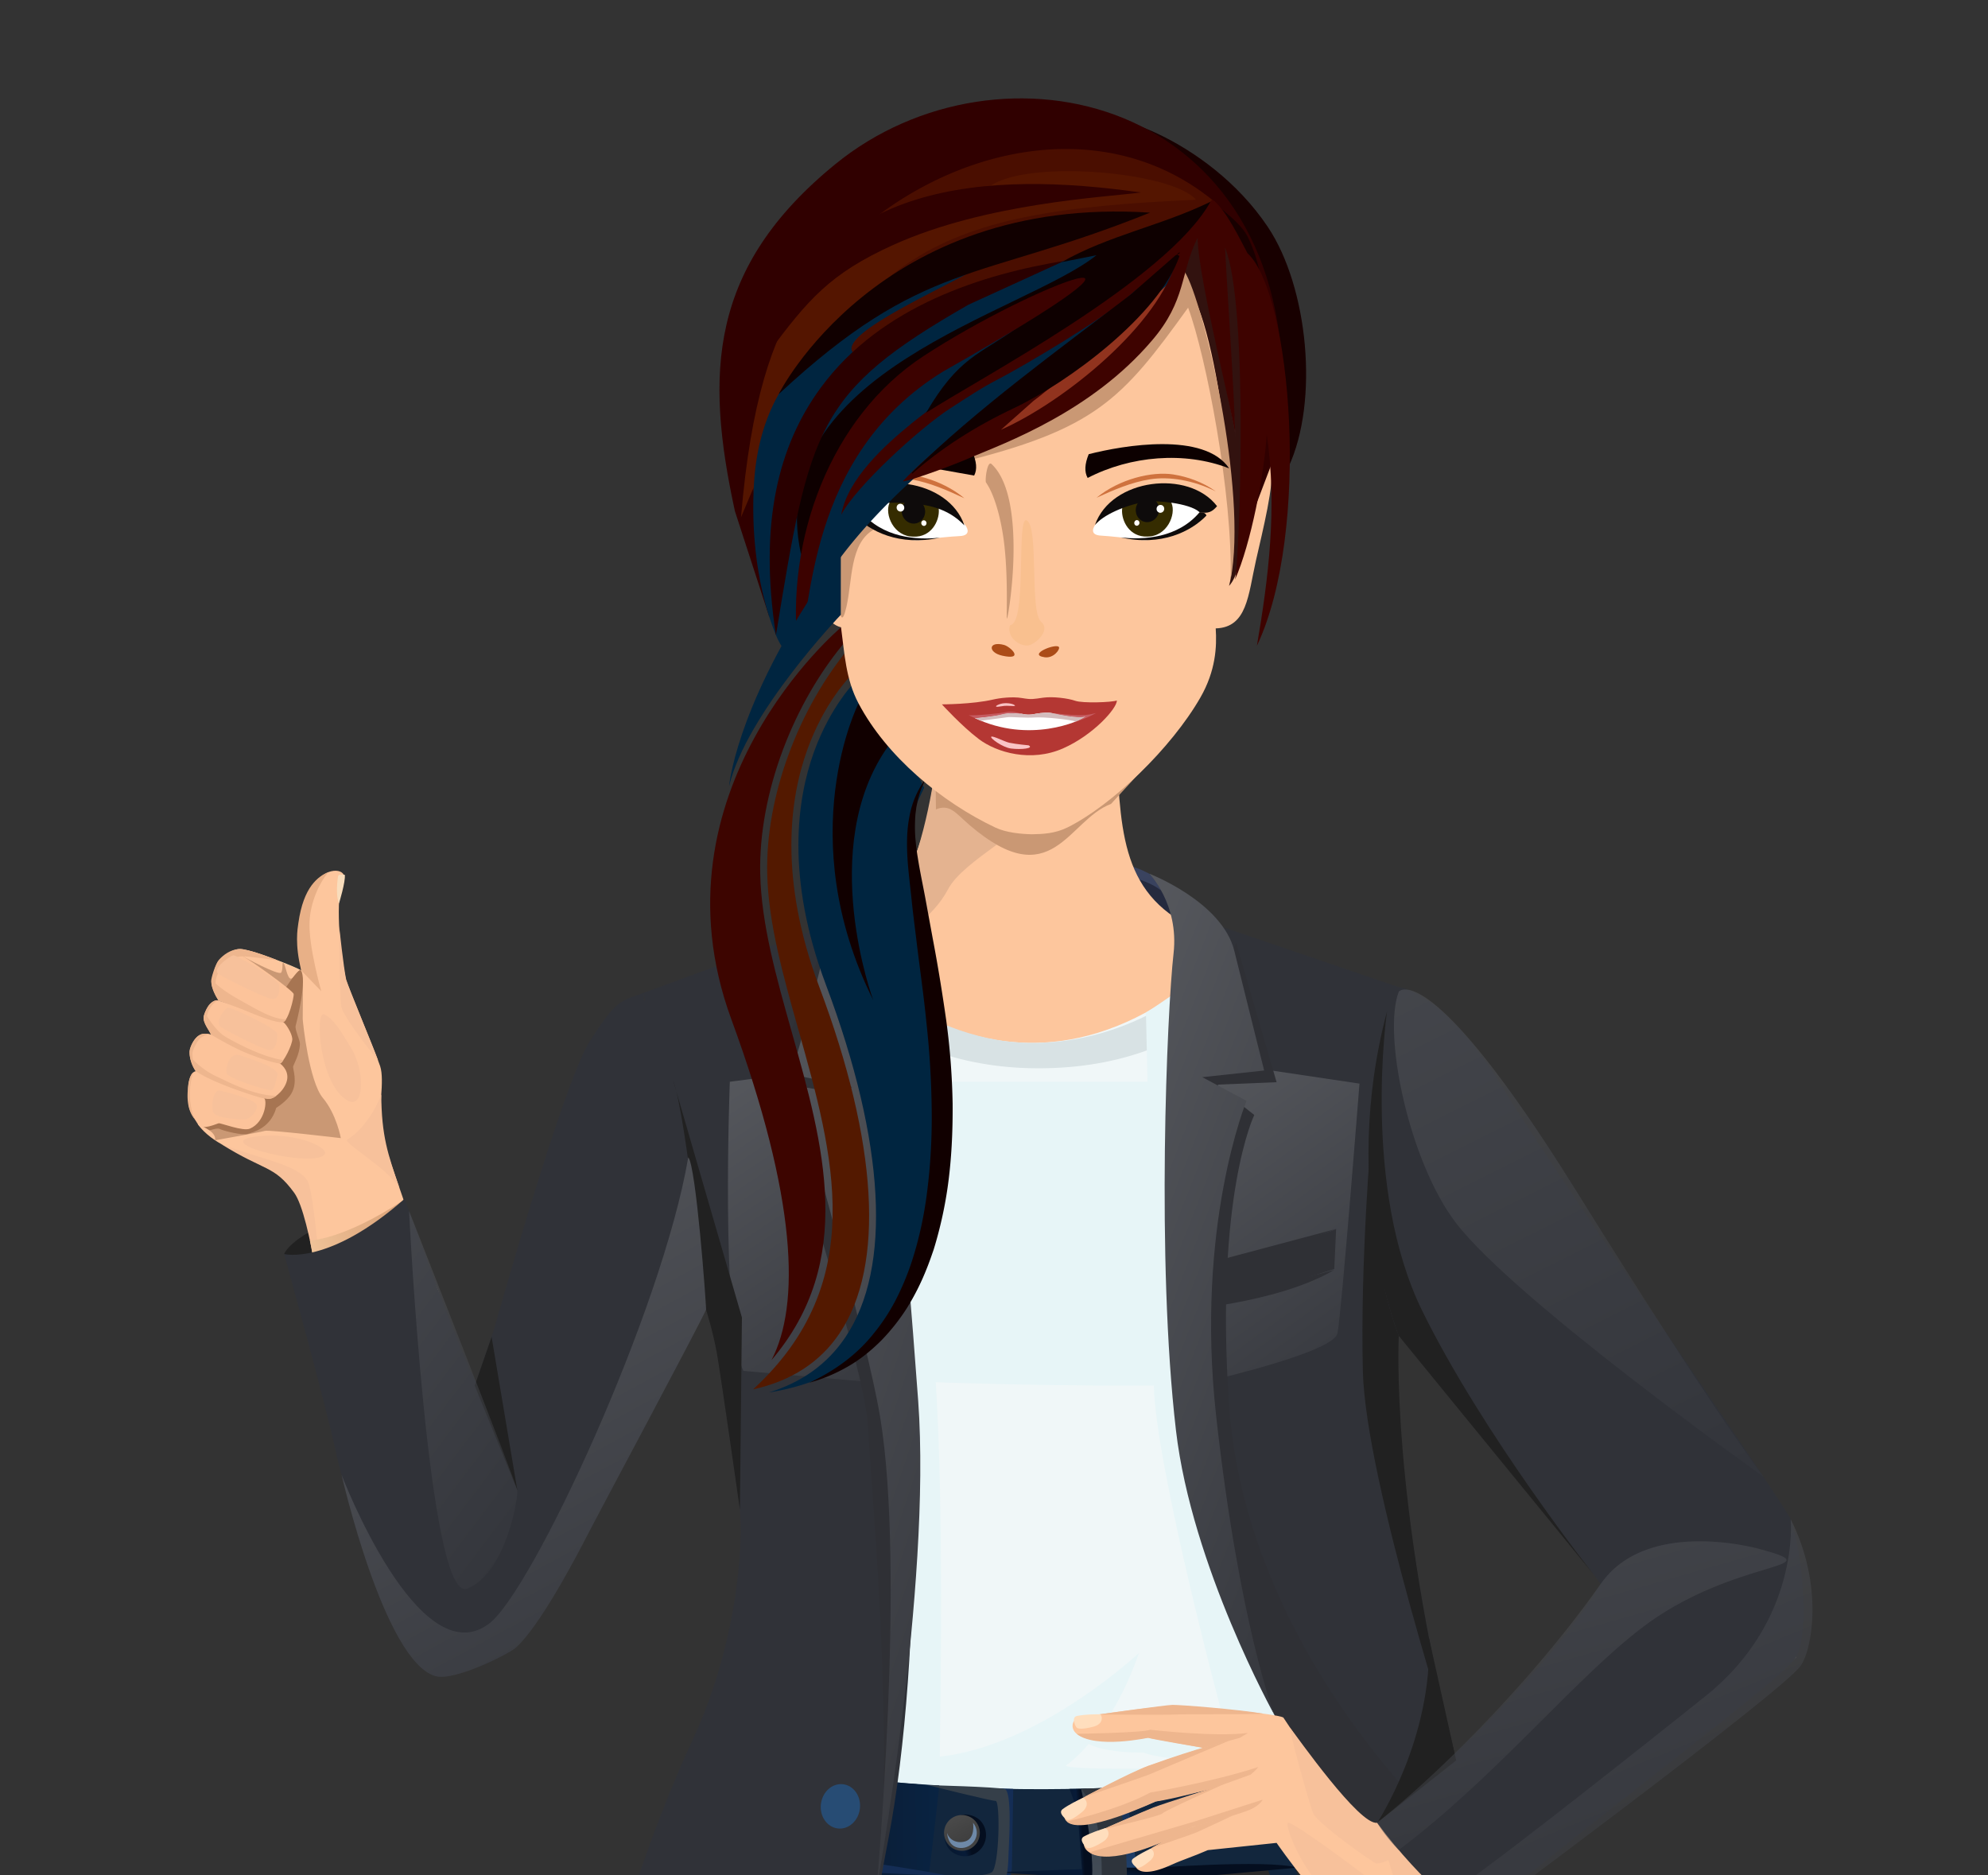 <svg xmlns="http://www.w3.org/2000/svg" width="106" height="100" fill="none"><rect width="100%" height="100%" fill="#333333" stroke="none"/><g clip-path="url(#a)"><path fill="#212121" d="M15.152 66.868s.467-1.56 6.424-2.948c0 0-2.973 2.97-4.525 3.353-.984.244-1.899-.405-1.899-.405Z"/><path fill="url(#b)" d="m25.452 74.604 1.086-3.11s.723 4.084 1.047 7.973l-2.133-4.863Z"/><path fill="#FDC69D" d="M16.38 63.68s1.575 12.504 1.794 13.828c.457 2.755 3.578 12.483 5.683 11.837 3.521-1.084 3.068-11.667 2.044-13.503-1.66-2.98-2.335-6.606-2.602-7.187-.986-2.148-2.915-8.01-2.915-8.01l-4.006 3.036h.003Z"/><path fill="#F7D4AB" d="M11.71 51.197s.601-.63 1.136-.594c.536.035 2.951.944 3.221 1.15l-.802 1.691-3.553-2.247h-.002Z"/><path fill="#FDC69D" d="M20.74 62.056s-.144-.583-.45-2.097c-.133-.65.232-2.347-.02-3.108-.253-.76-1.802-4.436-1.843-4.68-.033-.193-.413-2.04-.357-3.909.016-.487.23-.98.286-1.44.063-.52-.992-.648-1.697.405-.706 1.053-.693 2.126-.68 2.56.012.433.083 1.963.083 1.963s-2.79-1.22-2.999-1.06c-.209.16-2.507 9.264-2.507 9.264s.242.395.907.847c.665.451 3.346 1.704 3.692 2.022.347.317.9 1.017 1.366 2.75l4.22-3.516Z"/><path fill="#E8B087" d="m16.065 51.752 1.065 1.101s-.696-2.44-.624-3.729c.058-1.067.537-2.064.993-2.612-.52.215-1.317.75-1.59 2.709-.043.307-.199 1.126.156 2.534v-.003Z"/><path fill="#CA9874" d="M10.558 59.957s.958-.251 1.315-.218c.359.033 2.117-1.066 2.046-1.398-.072-.332.219-4.432.257-4.718.038-.287-1.233-2.63-1.233-2.63s1.942 1.06 2.054.864c.112-.195.018-.586.117-.51.102.076.204.87.405.837.201-.033.43-.618.548-.39.133.259.066 2.303.074 2.531.008.226.341 3.346 1.075 4.221.734.876.956 2.141.956 2.141s-3.83-.454-4.044-.388c-.212.066-2.668.505-2.668.505s.191-.436-.907-.847h.005Z"/><path fill="#F7C19B" d="M11.799 61.006c1.88.75 4.207 1.096 4.627 2.024.42.929.885 7.973.885 7.973s-.719-6.154-1.624-7.4c-1.088-1.494-1.574-1.139-3.888-2.597ZM18.085 49.41s.24 2.227.372 2.818c.19.602 1.433 3.56 1.703 4.318 0 0-1.87-2.278-1.965-2.895-.092-.616-.11-4.24-.11-4.24ZM18.562 58.697c.859.451.905-1.573.178-2.783-.601-1-.95-1.578-1.452-1.827-.502-.25-.275 3.795 1.274 4.612v-.002ZM17.319 61.537c.226-.363-1.672-1.24-3.784-.918-2.347.355 3.297 1.702 3.784.918Z"/><path fill="#F9DDBC" d="M18.078 48.164s.354-1.149.308-1.517c0 0-.331-.053-.357.059-.025.114-.152 1.037.049 1.456v.002Z"/><path fill="#A77552" d="M10.813 60.063s.319.175.352.2c.033.026.41-.147.56-.06.15.083 1.241.373 1.532.246.175-.076 1.154-.246 1.473-1.378 0 0 .575-.347.817-.781.34-.601.057-1.309.082-1.413.038-.157.341-.64.364-1.195.01-.236-.287-.766-.226-.997.081-.304.624-2.503.267-2.945-.306-.375-5.221 8.323-5.221 8.323Z"/><path fill="#FCC39A" d="M11.287 52.357c.03-.183.204-1.063.423-1.162.22-.1.89-.365 1.233-.206.347.16 2.684 1.83 2.714 2.012.03.183-.283 1.418-.558 1.494-.275.076-3.45-1.152-3.45-1.152s-.418-.649-.362-.989v.003Z"/><path fill="#FCC39A" d="M11.651 53.349s3.32 1.078 3.45 1.151c.13.071.461.579.484.886.023.307-.489 1.296-.66 1.324-.17.028-3.59-1.398-3.666-1.543-.248-.456-.441-.705-.398-.964.046-.256.364-.936.79-.857v.003Z"/><path fill="#FCC39A" d="M10.438 57.117s-.471-.71-.283-1.241c.245-.682.61-.85 1.104-.713.377.104 3.667 1.543 3.667 1.543s.448.299.392.806c-.056.508-.604 1.048-.953 1.076-.35.025-3.85-1.276-3.927-1.471Z"/><path fill="#FCC39A" d="M10.071 58.977c-.02-.182-.201-1.725.365-1.86.565-.134 3.44 1.373 3.633 1.431.194.061.09 1.276-.744 1.634-.364.157-1.546-.304-1.659-.287-.114.018-.881.401-1.108.059-.257-.39-.459-.736-.487-.98v.003Z"/><path fill="#EEB68E" d="M11.31 52.25s.326.426 1.396 1.027c1.07.602 1.88 1.089 2.553 1.07 0 0-.071.14-.158.153-.331.056-1.073-.223-2.043-.624-.464-.193-1.226-.449-1.407-.528-.232-.317-.339-.943-.341-1.098ZM15.11 56.527s-.105.19-.184.182c-.316-.027-1.08-.268-1.863-.593-.568-.236-1.379-.69-1.804-.946a1.88 1.88 0 0 1-.237-.533c-.038-.145-.018-.502-.018-.502s.505.842.996 1.134c.49.291 1.99 1.106 3.112 1.258h-.003ZM14.74 58.424s-.189.168-.4.173c-.268.007-.722-.142-1.387-.368-1.878-.64-2.42-1.063-2.517-1.109a3.7 3.7 0 0 1-.237-.718s.527.63 1.401 1.023c.372.167 1.973 1.027 3.137 1h.003Z"/><path fill="#EEB68E" d="M11.554 53.19s-.267-.42-.295-.85c-.013-.184.234-.958.418-1.164.242-.269.606-.532 1.042-.57.527-.044 2.107.61 2.107.61s-1.473-.227-1.947-.22c-.473.008-1.09.416-1.32 1.06-.16.455-.007 1.134-.007 1.134h.002Z"/><path fill="#F7C19B" d="M11.707 54.694c-.189-.302.296-.944.451-.969.155-.025 2.581 1.098 2.622 1.398.038.297-.058.954-.494.855-.438-.1-2.49-1.144-2.576-1.281l-.003-.003ZM11.587 51.873c-.188-.302.698-.905.854-.933.155-.026 2.403 1.283 2.441 1.583.038.296 0 .834-.436.735-.438-.099-2.772-1.245-2.859-1.382v-.003ZM12.803 56.275c.326.11 2.092.644 1.993 1.043-.1.398-.158.799-.334.819-.176.02-2.375-.627-2.395-.949-.023-.324.168-1.1.739-.91l-.003-.003ZM11.75 58.155c.258.068 1.828.446 1.93.756.102.31-.377.809-.663.786-.285-.023-1.524-.048-1.649-.403-.124-.355 0-1.243.383-1.14Z"/><path fill="#EEB68E" d="M11.651 53.348s-.198-.086-.471.2c-.156.163-.293.518-.321.685-.049.274.29.739.29.739s-.198-.43-.13-.741c.046-.206.095-.363.242-.57a.89.89 0 0 1 .39-.313ZM10.438 57.117s-.318-.375-.333-1.027c-.005-.218.242-.786.606-.936.178-.074.461-.008.461-.008s-.346.04-.563.284c-.071.082-.362.55-.349.792.026.484.178.895.178.895ZM10.306 57.184s-.252.154-.293.925c-.013.216-.094 1.018.37 1.57 0 0-.528-1.108-.077-2.495Z"/><path fill="#F7C19B" d="M20.33 58.36s-.576 1.64-1.82 2.412c-.236.147 2.205 1.565 2.786 2.57-.614-1.802-.953-2.755-.966-4.98v-.003Z"/><path fill="#252A3E" d="M47.82 46.584s6.05-1.95 13.45 0c0 0 1.37 1.012 1.816 3.815.446 2.803-8.355 4.465-8.355 4.465s-8.557-3.014-8.835-4.044c-.471-1.735 1.924-4.236 1.924-4.236Z"/><path fill="url(#c)" d="M47.18 47.665s1.463-1.514 7.429-1.476c5.962.04 7.03 1.123 7.3 1.288 0 0-.211-.456-.64-.895-.374-.145-1.146-.906-6.663-.868-4.762.033-6.077.563-6.788.868-.286.276-.64 1.083-.64 1.083h.003Z"/><path fill="#FDC69D" fill-rule="evenodd" d="M78.386 64.2c-.373-2.605-1.354-6.82-2.369-8.488-1.892-3.113-5.714-4.534-8.526-5.187-.044-.064-1.761-.237-2.986-.683-4.637-1.696-4.733-5.104-4.97-9.733-.312.134-.085-.363-.213-.283-.018-.297-.351.42-.366.095-1.097.505-.516-2.046-1.556-.873-.253.286-.43.484-.653.63l-6.67-.033c-.346.469-.01 4.568-2.483 8.369-1.006 1.263-2.105 1.666-3.596 1.792-11.795 3.124-12.631 7-14.875 15.337l49.263-.943Z" clip-rule="evenodd"/><path fill="#E4B390" fill-rule="evenodd" d="M49.934 40.243c-.015.786-.63 4.78-1.71 6.827-.454.858-.867 1.238-1.563 1.854l1.907.618c.128.04.221-.152.33-.235.648-.492 1.25-1.133 1.644-1.874.823-1.584 4.243-3.084 5.43-5.007-1.661.137-2.285.075-3.271-.644-1.48-1.081-1.628-1.94-2.77-1.539h.003Z" clip-rule="evenodd"/><path fill="url(#d)" d="M72.278 70.324s.7-4.188 1.676-3.082l-1.676-3.59v6.672Z"/><path fill="#F7D4AB" d="M69.324 51.209s6.172 1.9 6.488 2.11c1.781 1.2 3.28 3.684 18.673 27.876 1.812 2.846 1.272 7.184 1.272 7.184s-7.51 6.626-17.545 12.435c0 0-2.127-1.768-3.488-4.12 0 0 6.26-3.115 12.547-12.138-1.486-1.74-5.173-7.757-10.904-15.167 0 0-4.174-5.79-4.663-5.058-.316.475-4.34-9.647-2.38-13.122Z"/><path fill="url(#e)" d="M87.269 84.56 76.457 70.325c-2.19-2.882-4.332-5.155-5.81-6.672 0 0 2.117-5.547 2.47-3.203.837 5.593 7.888 13.218 9.43 14.963 1.593 1.807 5.11 6.652 10.287 7.382l-5.568 1.76.003.003Z"/><path fill="#F0F7F8" d="M68.13 94.721c1.108-.675.66-2.48.66-4.644 0-4.475 2.012-15.294 2.695-20.172-.459-5.847 3.096-17.031 3.096-17.031l-8.676-2.618c-11.735 11.973-21.617.117-21.617.117l-9.303 3.084c2.9 11.024 3.932 19.75 3.932 20.639 0 .887 2.392 2.392 1.676 10.123-.11 1.188-3.937 8.011-2.777 8.828 10.353 4.454 18.943 2.783 30.313 1.67v.004Z"/><path fill="#E7F5F7" d="M57.648 92.614s.161.834 3.356.842c0 0 .472.284 2.885.413l2.882-.996-4.775-.414-4.348.157v-.002ZM42.204 73.174c2.989.667 24.801 1.02 26.142.353 1.34-.667.193-15.85.193-15.85H38.914s1.49 15.094 3.287 15.495l.003.002Z"/><path fill="#E7F5F7" d="M37.816 93.052s6.643 2.374 15.281 2.463c7.212.073 15.315-.987 15.315-.987s1.638-.386-4.707-.256c-7.267.147-6.864-.132-6.864-.132s2.341-1.547 3.888-6c0 0-6.156 5.777-11.897 5.576-.212-.007-3.542-1.824-4.113-4.414 0 0-.51 2.395.13 3.526 0 0-8.073-.42-7.03.224h-.003Z"/><path fill="#E7F5F7" d="M50.073 95.39s.351-14.863-.224-22.275c-.36-4.642-1.547-19.528-1.547-19.528l-2.844-1.61 1.544 24.037-1.294 19.505s3.55 0 4.365-.127v-.003Z"/><path fill="#12263D" d="M73.904 117.606c-.686-7.011-2.48-11.28-4.717-18.02l-1.027-5.058S50.955 97.25 37.844 93.1c0 0-7.086 12.089-6.964 23.076.061 5.39 4.14 24.89 6.072 34.085 5.792.129 9.306.946 14.558 3.387-.015-9.092.976-29.715 1.134-33.132 1.626-6.032 3.624 16.793 5.367 25.834 6.174-1.799 9.16-4.729 15.559-5.647.005-3.485.52-21.174.334-23.097Z"/><path fill="url(#f)" d="M42.102 98.822s10.5 1.466 10.807 1.57c.306.104.32 2.398-.431 2.382-.836-.017-10.442-1.098-11.023-1.017 0 0 .856-1.456.647-2.932v-.003Z"/><path fill="url(#g)" d="M52.264 97.071a1.13 1.13 0 0 1-1.597 1.598 1.13 1.13 0 0 1 1.597-1.598Z"/><path fill="url(#h)" d="M52.244 97.735a.954.954 0 1 1-1.908 0 .954.954 0 0 1 1.908 0Z"/><path fill="#6E89A8" d="M50.501 97.734s.013.756.69.804c.68.046 1.193-.725.691-1.347 0 0 .14.835-.415.995-.487.14-.867-.107-.966-.452Z"/><path fill="url(#i)" d="M61.384 99.797s-.224 3.754 2.276 5.345c2.5 1.59 7.897 1.484 7.897 1.484l-2.368-7.042-7.805.213Z"/><path fill="url(#j)" d="M35.966 96.74c2.37 1.434 6.307 2.058 6.307 2.058s-.615 4.799-4.024 5.238c-3.41.439-5.173-.125-5.173-.125s1.498-4.477 2.89-7.168v-.003Z"/><path fill="url(#k)" d="M31.122 119.433s11.184 4.294 13.689 3.107c2.502-1.187 5.272-27.335 5.272-27.335s-4.747-.251-9.171-.984l-10.03 22.447.242 2.765h-.002Z"/><path fill="url(#l)" d="m53.322 99.83 8.062-.033s-.079 2.024.224 3.331l-8.526-.163.24-3.138v.003Z"/><path fill="url(#m)" d="M53.151 95.36s.329 2.62.286 2.901c-.044.284-.087 1.819-.431 1.875l-.344.053s-.3 3.546-.3 7.171c0 3.625.79 6.976.86 7.654.049-1.32-.127-7.225-.084-7.585.044-.36.087-6.73.474-6.989.388-.258.344-1.022.344-1.022l.07-4.028-.872-.03h-.003Z"/><path fill="#12263D" d="M57.57 97.101s.158.538 2.334.223c0 0-3.313 2.222.815 1.674l.89.746s1.33.495 3.14-.144l2.797-.069s.846 2.76 3.048 4.056l-2.054-6.392-2.34-3.59-8.628 3.498-.002-.002Z"/><path fill="url(#n)" d="M36.422 97.1s4.982 1.562 5.851 1.694c.869.132 4.45.475 8.422 1.243 0 0-7.556-.307-8.422-.454-.869-.147-5.85-2.483-5.85-2.483Z"/><path fill="url(#o)" d="M53.113 99.83s7.968-.301 8.108-.243c.14.056 6.18-.464 7.966 0 0 0-6.83.644-7.966.682-1.136.038-8.108-.436-8.108-.436v-.002Z"/><path fill="url(#p)" d="M42.199 99.004s-.334 2.184-1.407 3.498-4.36 1.727-7.716 1.408c0 0 3.968 1.867 6.947.203 2.861-1.601 2.176-5.11 2.176-5.11Z"/><path fill="url(#q)" d="M49.481 95.188s3.683.09 4.093.21c.407.117.221 2.927.204 3.376-.018.45.005 1.966-.66 1.86-.663-.107-2.421-.596-2.421-.596s1.766.066 2.179-.2c.412-.267.466-3.819.211-3.81-.255.004-3.606-.838-3.606-.838v-.002Z"/><path fill="url(#r)" d="M57.024 95.388s.46 1.144.46 1.5c0 .354.407 5.197.407 5.377 0 .18.255.7.255.7l.356-6.628-.563-.954-.915.007v-.002Z"/><path fill="url(#s)" d="M59.333 99.582h1.28l-.594-4.297-.46.023-.226 4.274Z"/><path fill="url(#t)" d="m43.328 94.428.392.066-.01 4.558-1.57-.256 1.188-4.368Z"/><path fill="url(#u)" d="m45.379 94.754.673.089-1.012 3.645-.01 2.151-.55 1.116-.778-.916 1.677-6.085Z"/><path fill="#2D5481" d="M45.47 94.766s-.606 1.303-.644 1.679c-.038.375-.688 2.701-.344 5.309l-1.799-.096s-.038-2.578.23-3.65c.267-1.071.8-3.514.8-3.514l1.76.272h-.002Z"/><path fill="url(#v)" d="M45.46 94.772s-1.026 3.383-1.008 4.023c.017.641.03 2.96.03 2.96l-1.799-.096 1.022-.817s.395-2.707.375-2.948c-.018-.24 1.38-3.123 1.38-3.123Z"/><path fill="#2E343C" d="m57.648 95.382 1.909-.072s.456 2.187.497 3.638c.048 1.707.158 3.737.158 4.016-.122-.059-2.067.005-2.067.005s.23-3.924.153-5.033c-.076-1.111-.65-2.55-.65-2.55v-.004Z"/><path fill="url(#w)" d="M57.648 95.38s.689 3.149.584 4.706c-.115 1.713-.087 2.88-.087 2.88l2.067-.006s-1.659-.055-1.608-.667c.051-.611.624-4.994-.958-6.912h.002Z"/><path fill="#D8E2E4" d="M44.288 50.377s4.539 5.129 10.565 5.233c5.417.09 9.678-3.265 11.051-5.35l1.84.451s-3.244 6.494-12.891 6.246c-8.282-.214-12.175-6.045-12.175-6.045l1.61-.535Z"/><path fill="#303238" d="M46.638 48.406s-.798 1.67.438 9.848c2.09 13.812 2.166 30.082.29 39.813-2.183 11.331-3.068 22.264-5.458 22.254-2.39-.01-12.468-2.189-12.371-3.057.1-.867 2.665-14.299 7.418-24.547 2.451-5.287 2.696-10.74 2.474-12.376l-1.154-8.493-3.965-18.901 12.325-4.54h.003Z"/><path fill="#E7F5F7" d="M61.102 53.988s.359 15.728.423 19.898c.063 4.17 3.712 18.076 4.436 20.336l5.081-.811-6.995-41.434s-2.296 1.63-2.943 2.011h-.002Z"/><path fill="#303238" d="M74.584 52.639s-3.545 7.234 0 18.596c0 0-1.17 13.105 8.172 39.509 0 0-3.952 4.601-9.123 4.601 0 0-2.262-11.151-4.857-16.58-.688-1.438.428-5.28-.586-7.252-4.834-9.4-5.968-29.565-5.975-30.836-.008-1.27 2.051-11.562 2.051-11.562l10.315 3.524h.003Z"/><path fill="url(#x)" d="m39.643 73.099 8.919.786-1.924-17.211-7.724 1.007s-.499 12.995.73 15.42V73.1Z"/><path fill="url(#y)" d="M71.312 71.092c-.204 1.104-7.935 2.793-7.935 2.793l1.684-17.211 7.426 1.106s-.94 12.062-1.172 13.312h-.003Z"/><path fill="#2F3035" d="m71.243 65.53-.1 2.136-3.773 1.195-4.763 1.045.097-2.103s7.75-1.834 8.542-2.276l-.003.003Z"/><path fill="#2F3035" d="M62.607 69.904s5.456-.368 8.537-2.19c0 0-7.158 1.916-8.537 2.19ZM62.704 67.805s4.628-.736 8.542-2.276l-8.542 2.276Z"/><path fill="#2F3035" d="m65.907 50.26 2.161 7.445-3.216.132 2.026 1.618s-2.094 4.27-1.35 15.408c.473 7.103 3.916 14.193 9.056 20.149 1.702 1.97-.125 3.173-1.28 2.679 0 0-3.462-2.093-5.356-6.253-1.044-2.296-2.36-5.406-3.208-8.95-2.275-9.497-1.735-25.666-1.192-26.247.542-.583 2.36-5.979 2.36-5.979v-.002Z"/><path fill="#272727" d="M67.948 96.698s2.81 7.297 3.479 9.672c.667 2.374 2.206 8.972 2.206 8.972s3.31.155 6.457-2.27l-11.3-20.943-.842 4.569Z"/><path fill="#212121" d="M74.584 71.232s-.482 8.607 3.063 22.637c0 0-4.834-14.847-4.98-20.752-.144-5.906.452-12.666.452-12.666s-.288 6.256 1.468 10.781h-.003Z"/><path fill="#FDC69D" d="M74.89 96.88s-1.242.555-1.67.444c-.428-.112-2.059-1.56-4.79-5.738 0 0-.14-.239-5.716-.624-.7-.049-4.885.555-5.247.624-.361.068-1.146 1.79 3.746 1.075l2.943.538s-2.487.804-2.943.964c-.313.11-4.452 2.078-4.454 2.344-.003.266-.627 1.864 4.857-.447l2.943-.664-3.037.997s-3.165 1.29-3.601 1.588c-.36.243-.3 1.95 4.12.213 0 0-.823.39-1.44.9-.216.178-.216 1.304 1.922.315.482-.223 1.116-.421 1.878-.756l3.667-.386s2.923 4.221 3.944 4.171c2.105-.107 6.203-1.619 6.203-1.619l-3.32-3.937-.006-.002Z"/><path fill="#F7C19B" d="M74.724 96.697s-.922.43-1.294.497c-.936.165-4.276-4.604-4.64-5.064-.14-.177.998 4.024 1.233 4.569.234.543 3.24 2.666 3.36 2.666.865 0 2.455-1.446 2.455-1.446l-1.114-1.22v-.002ZM72.922 100.124c-.242-.213-4.006-3.029-4.248-2.93-.242.101 1.152 3.703 3.14 4.399 1.753.613 2.008-.678 1.108-1.469Z"/><path fill="#EEB68E" d="M64.157 93.2s-2.773-.468-2.943-.537c0 0-2.793.609-3.802-.21 0 0 3.534-.056 3.921-.219 0 0 3.456.401 5.209.17-.252.153-.439.264-.439.264l-1.946.533ZM64.557 95.395s-2.23.584-2.943.665c0 0-3.932 1.86-4.73 1.068 0 0 2.745-.62 4.447-1.545 0 0 3.267-.548 5.764-1.362-.158.203-.413.406-.413.406l-2.125.768ZM62.039 98.195s-2.864 1.322-3.96.579l5.606-1.644 3.639-1.167s-.12.279-.642.52c-.523.24-2.9.908-2.997.893-.097-.013-1.646.817-1.646.817v.002ZM67.4 91.383c-1.44-.249-4.51-.482-4.887-.475-.38.008-3.962.515-3.962.515s3.779.026 4.087 0c.263-.023 4.424-.007 4.763-.04Z"/><path fill="#EEB68E" d="M65.525 92.822s-1.498.317-4.311 1.342c-.994.36-3.384 1.649-3.384 1.649s3.317-1.126 3.5-1.215c.184-.086 4.195-1.776 4.195-1.776ZM65.165 95.176s-3.096.984-3.659 1.2c-.56.215-2.678 1.159-2.678 1.159s3.022-.69 3.147-.837c.125-.15 3.19-1.522 3.19-1.522ZM65.724 96.814s-1.86.503-2.039.561c-.757.249-2.316 1.182-2.316 1.182s2.176-.743 2.423-.845c.173-.073 1.929-.898 1.929-.898h.002Z"/><path fill="#FFDEBD" d="M58.647 91.406c.097 0 .276.502-.349.665-.624.162-.808.104-.876.06-.067-.042-.334-.565.007-.633.408-.082.928-.09 1.216-.09l.002-.002ZM57.73 95.874c.087-.04.461.34-.036.748-.497.409-.69.434-.77.421-.078-.012-.542-.372-.262-.578.337-.246.803-.47 1.066-.59h.002ZM58.928 97.482c.092-.028.413.398-.135.738-.545.34-.742.337-.818.317-.077-.023-.49-.441-.184-.609.365-.198.86-.36 1.135-.446h.002ZM61.333 98.585c.074-.036.4.289-.023.644-.423.355-.591.378-.657.368-.07-.01-.472-.317-.23-.497.288-.213.688-.411.913-.518l-.003.003Z"/><path fill="#F7C19B" d="m73.43 97.191 1.411 4.698s3-.816 3.145-.933c-.362-.218-4.556-3.765-4.556-3.765Z"/><path fill="#303238" d="M74.584 52.637s2.41.155 5.672 5.576c2.202 3.658 14.973 22.094 15.223 22.8.614 1.737 1.042 6.08.278 7.369-.67 1.128-10.79 8.569-17.228 14.053 0 0-2.694-1.966-5.1-5.243 0 0 8.407-6.842 11.926-12.74 0 0-8.534-11.23-10.868-13.47-2.212-16.488.095-18.347.095-18.347l.002.002Z"/><path fill="#212121" d="m76.187 87.314 1.457 6.555-4.214 3.326s2.986-4.498 2.757-9.878v-.002ZM74.584 71.231s-3.175-7.742-.627-17.305c0 0-1.368 9.368 1.88 15.978 3.25 6.61 9.133 14.051 9.133 14.051L74.584 71.231Z"/><path fill="url(#z)" d="M61.27 46.583s3.893 1.491 4.543 4.117c1.032 4.167 1.593 6.382 1.593 6.382l-3.3.355 2.36 1.263s-2.748 6.662-1.619 16.821c1.228 11.042 3.099 15.913 3.099 15.913s-4.4-7.917-5.244-15.167c-1.055-9.061-.477-22.34-.128-25.425.3-2.649-1.304-4.262-1.304-4.262v.003Z"/><path fill="#E7F5F7" d="M47.726 62.238s3.797-2.024 2.334-7.742c0 0-1.835-.86-2.497-1.375l.16 9.117h.003Z"/><path fill="#2F3035" d="m44.074 49.897-2.925 7.785 3.598.608-2.839 1.586s4.207 13.071 4.368 16.14c.16 3.07 1.519 17.603.45 24.784 0 0 2.572-28.944-.45-42.583l-2.204-8.318.002-.002Z"/><path fill="url(#A)" d="M47.82 46.583s-3.063.969-4.108 5.134c-1.042 4.165-1.557 5.56-1.557 5.56l3.28.685-2.701 1.093s3.473 12.176 4.191 16.481c1.379 8.25-.198 25.26-.198 25.26s2.953-16.196 2.23-26.107c-.663-9.1-1.828-22.12-2.212-23.586-.62-2.364 1.07-4.523 1.07-4.523l.005.003Z"/><path fill="#274C74" d="M43.77 96.202c-.073.652.332 1.23.905 1.296.574.066 1.101-.41 1.175-1.063.074-.652-.331-1.23-.904-1.296-.574-.066-1.101.41-1.175 1.063Z"/><path fill="#274C74" d="M45.573 96.307c0 .522-.377.944-.841.944-.464 0-.84-.424-.84-.944s.376-.944.84-.944c.464 0 .84.424.84.944Z"/><path fill="url(#B)" d="M78.529 102.435s16.32-12.08 17.46-13.582c.627-.824 1.279-4.297-.51-7.843 0 0 .517 5.367-4.51 9.403-3.899 3.128-13.011 10.33-13.974 10.728 0 0 .652.576 1.536 1.288l-.002.006Z" opacity=".5"/><path fill="url(#C)" d="M74.584 52.873s1.623-1.96 9.408 10.543c7.785 12.503 10.05 15.337 10.05 15.337S80.84 69.372 77.647 65.23c-2.502-3.245-3.942-10.07-3.063-12.357Z" opacity=".5"/><path fill="url(#D)" d="M85.355 84.453c2.49-3.57 8.465-1.857 8.465-1.857 3.815 1.028-.67.533-5.31 3.523-3.782 2.438-8.31 8.3-13.931 12.53a8.575 8.575 0 0 1-1.155-1.457c3.756-2.973 8.753-8.19 11.926-12.74h.005Z" opacity=".5"/><path fill="#303238" d="M38.236 51.94c-1.136.26-3.858 1.088-4.665 2-1.348 1.523-4.18 7.56-5.23 10.954-.285.921-3.814 11.63-4.938 14.013.543 4.365.724 5.657.936 10.022 2.15-.576 6.036-6.778 7.547-8.916 1.66-2.347 5.44-10.91 5.44-10.91 2.401-4.749.908-17.163.908-17.163h.002Z"/><path fill="url(#E)" d="M16.526 66.145s1.763-.02 5.002-2.159l.428 1.162-5.216 2.141-.214-1.147v.003Z"/><path fill="#212121" d="M37.648 69.834S36.59 59.464 35.89 57.6l3.669 12.648-.107 10.253s-1.024-7.21-1.23-8.356c-.207-1.147-.574-2.311-.574-2.311Z"/><path fill="#303238" d="M15.152 66.868s2.385.621 6.424-2.948c0 0 3.224 8.998 3.805 9.771l-.467 14.495s-2.933 1.45-4.26-2.293c-1.404-3.96-2.36-6.662-2.744-8.468-.533-2.511-2.758-10.557-2.758-10.557Z"/><path fill="url(#F)" d="M26.082 86.573c-3.751 2.841-7.867-7.925-7.867-7.925s2.268 9.952 5.005 10.728c1.012.287 3.922-1.19 4.294-1.525 1.269-1.144 3.187-4.774 3.957-6.285.326-.642 5.805-10.88 6.177-11.733 0-.42-.538-7.686-.95-8.122-1.395 8.196-8.326 23.127-10.616 24.862Z"/><path fill="#212121" d="m25.312 73.885.9-2.598 1.373 8.178-2.273-5.58Z"/><path fill="url(#G)" d="M21.811 64.572s5.716 14.5 5.772 14.896c.058.395-.617 4.439-2.678 5.245-2.062.807-3.094-20.14-3.094-20.14Z" opacity=".5"/><path fill="#303238" d="M26.309 71.003s3.677-13.173 5.127-15.458c1.45-2.286 1.638-2.141 2.876-2.598 0 0 1.257 10.393-8.003 18.056Z"/></g><path fill="#CA9874" fill-rule="evenodd" d="M49.855 43.179c.79-.353 1.086.171 1.862.834 4.386 3.747 5.218-.289 7.523-1.146l1.918-2.093c-.39-1.914-1.774 3.01-1.575.869-.667.59-.962 1.163-1.67 1.318-.718 1.124-1.176 1.348-3.069 1.334-1.699-.014-2.007-.613-2.834-1.326-1.174-.6-1.174-1.318-2.131-2.017l.025 2.206-.05.02Z" clip-rule="evenodd"/><path fill="#531900" fill-rule="evenodd" d="M44.767 71.09c2.423-3.607 2.04-10.165-1.082-18.463-2.196-5.843-1.56-10.107-.638-12.657.9-2.496 2.207-3.85 2.509-4.137V35.4h.3l-.495-.957c-2.767 3.275-4.546 8.008-4.454 12.134.06 2.634.842 5.418 1.674 8.366 1.862 6.615 3.781 13.435-2.425 19.14 2.03-.448 3.576-1.448 4.61-2.989l.001-.003Z" clip-rule="evenodd"/><path fill="#002540" fill-rule="evenodd" d="M50.223 59.771c-1.285-14.925-2.868-13.83-.946-17.768l-3.15-6.08v.164h-.29c-.22.21-1.555 1.557-2.446 4.036-.893 2.488-1.507 6.654.644 12.377 3.164 8.415 3.535 15.093 1.041 18.804-.956 1.424-2.321 2.405-4.074 2.943 3.172-.483 10.219-2.86 9.219-14.478l.002.002Z" clip-rule="evenodd"/><path fill="#3D0500" fill-rule="evenodd" d="M41.137 72.523c4.51-5.296 2.775-11.47 1.084-17.475-.837-2.97-1.627-5.777-1.686-8.458-.096-4.26 1.761-9.153 4.64-12.5l-.33-.639s-10.339 8.676-5.848 20.906c3.516 9.575 3.668 15.227 2.14 18.166Z" clip-rule="evenodd"/><path fill="#100" fill-rule="evenodd" d="M45.776 37.508s-3.577 7.043.785 15.823c0 0-3.03-8.151.792-13.535l-1.577-2.288Z" clip-rule="evenodd"/><path fill="#100" d="M43.152 73.729c1.334-.622 2.53-1.487 3.42-2.608.453-.55.846-1.148 1.176-1.779.326-.633.605-1.29.833-1.966.451-1.353.74-2.765.897-4.193.166-1.429.226-2.874.196-4.32a47.473 47.473 0 0 0-.277-4.337c-.142-1.45-.357-2.898-.53-4.357-.088-.73-.185-1.458-.26-2.192-.073-.724-.172-1.456-.22-2.203-.042-.745-.042-1.505.106-2.247a4.865 4.865 0 0 1 .887-2.037c-.159.334-.314.663-.398 1.017-.057.172-.08.352-.12.526-.02.18-.055.356-.06.535a7.93 7.93 0 0 0 .002 1.075c.03.358.07.715.13 1.073.11.715.265 1.428.401 2.156l.397 2.165c.276 1.443.511 2.898.72 4.364.201 1.47.316 2.957.342 4.448.01 1.49-.056 2.986-.268 4.472a21.869 21.869 0 0 1-.74 3.299c-.123.358-.245.713-.389 1.063a13.161 13.161 0 0 1-1.016 2.028 10.865 10.865 0 0 1-1.404 1.78c-.536.532-1.126 1.013-1.779 1.382a8.763 8.763 0 0 1-2.05.858l.004-.002Z"/><path fill="#180000" fill-rule="evenodd" d="M58.423 6.674c.116.882 7.792 6.386 8.413 9.009.944 3.987 1.62 3.343 1.558 5.421-.032 1.075.266 2.309.01 3.441-.087.384.067.528-.023.91l.322-.554c1.636-3.512 1.048-9.582-1.1-12.796-3.22-4.817-9.336-6.61-9.18-5.43v-.001Z" clip-rule="evenodd"/><path fill="#300000" fill-rule="evenodd" d="M41.023 32.923c.382-5.087-1.4-5.266-.155-12.465-.002-1.964 2.703-4.783 3.849-6.848 3.085-3.05 7.8-5.549 12.042-5.633 3.025.297 5.17 1.192 7.473 2.364.103.283 1.788 1.313 2.27 2.237 1.111 2.142 1.254 6 1.08 8.427-.064.891-.053 3.808-.92 7.427.826-1.942 1.54-5.355 1.723-6.888C68.91 5.122 53.284 1.617 44.537 8.756c-6.755 5.511-6.942 11.182-5.352 18.498l1.763 5.427.077.24-.002.002Z" clip-rule="evenodd"/><path fill="#FDC69D" fill-rule="evenodd" d="M44.844 33.449c.19 1.411.25 2.767.932 4.057 1.498 2.838 4.435 5.266 7.294 6.62.579.273 1.35.344 1.934.359.592-.008 1.256-.037 1.915-.365 2.363-1.174 5.529-4.216 7.085-6.925.82-1.427.883-2.711.818-3.688 1.68-.049 1.73-1.777 2.145-3.617.378-1.676.966-3.975.844-5.18l-1.37 3.607-2.505-14.838-.794.812c-.135.18-.256.416-.412.653-4.246 6.527-10.294 7.122-13.938 7.989-3.283.782-2.31-.59-4.21 3.516-.927 2.003-.94 4.463-1.245 4.978.4.854.715 1.82 1.507 2.022Z" clip-rule="evenodd"/><path fill="#4A0E00" fill-rule="evenodd" d="M44.348 13.708c1.885-.39 8.069-3.804 10.096-3.759 1.23-.728 5.845-.258 7.188.142l.722.311c.05-.07.165.08.238.135-4.768.208-9.411.816-13.444 2.563-3.849.504-9.795 7.167-8.956 13.202.664-2.149 1.608-5.788 3.48-7.675a8.256 8.256 0 0 0 1.04-1.245c1.317-1.315 3.511-2.807 5.333-3.681 2.372-1.136 6.747-2.264 9.739-2.069-1.185.375-14.672 4.168-14.865 7.964 1.105-.825 4.518-3.042 6.028-3.326.459-.577 5.44-2.335 6.472-2.547 2.889-.623 6.081-2.686 7.358-2.952-6.238-5.173-15.215-2.681-20.427 2.937h-.002Z" clip-rule="evenodd"/><path fill="#32120F" fill-rule="evenodd" d="M63.075 15.102c1.795 1.07 3.182 13.598 2.458 16.14.481-.532.558-1.423.636-2.228.76-3.02.424-13.227-.874-16.27-.3.512.092 3.457.092 3.459-.036 1.486.427 5.122.477 7.052.103-.245-1.979-8.74-1.977-10.85-.75.965-.863 1.746-.812 2.697Z" clip-rule="evenodd"/><path fill="#541500" fill-rule="evenodd" d="M39.512 27.58c5.845-14.107 9.677-16.296 24.261-16.928-1.325-1.543-9.437-2.204-11.143-.594l4.327.067c-2.464 1.135-3.01-.447-9.376 2.429-3.35 1.2-7.045 2.735-8.069 15.025Z" clip-rule="evenodd"/><path fill="#300000" fill-rule="evenodd" d="M40.967 18.818c2.1-2.817 3.265-4.223 6.666-5.76 4.99-2.254 11.346-2.54 13.195-2.795-8.069-1.146-17.238-.699-19.861 8.555Z" clip-rule="evenodd"/><path fill="#CA9874" fill-rule="evenodd" d="M51.043 24.7c7.39-1.81 8.773-3.386 12.307-8.294.946 2.521 2.395 10.004 2.264 14.524.928-4.78-1.455-14.869-2.443-16.436-.401.601-.444 1.438-.837 2.189-.266.507-.592 1.1-.92 1.486-4.086 4.799-9.388 4.872-10.373 6.53h.002Z" clip-rule="evenodd"/><path fill="#AB4C18" fill-rule="evenodd" d="M53.428 34.96c1.222.272.455-.48.103-.572-.837-.219-.867.4-.103.571ZM56.463 34.505c-.131-.23-1.723.402-.764.541.48.07.833-.421.764-.541Z" clip-rule="evenodd"/><path fill="#CA9874" fill-rule="evenodd" d="M52.87 24.745c1.941 1.807.908 8.137.824 8.236-.055.062.075-1.883-.133-3.832-.126-1.185-.42-2.374-.802-3.112a2.968 2.968 0 0 0-.185-.31c-.064-.092.062-1.2.296-.982Z" clip-rule="evenodd"/><path fill="#F9C08F" fill-rule="evenodd" d="M54.78 34.422c-.579 0-1.107-.561-.925-1.086.941-.097.31-5.938.898-5.584.652.393.131 4.87.764 5.408.554.472-.391 1.264-.736 1.262h-.001Z" clip-rule="evenodd"/><path fill="#CA9874" fill-rule="evenodd" d="M46.561 28.254c-1.256.743-1.108 2.695-1.428 4.096-.457 2.005-.459-1.814-.6-2.63-.02-.117.822-1.144 1.294-1.7.13-.152.257-.251.298-.315.189.225.436.549.436.549Z" clip-rule="evenodd"/><path fill="#0C0000" fill-rule="evenodd" d="M58.05 24.218c-.211.514-.241.943-.056 1.267 2.282-1.181 5.165-1.432 7.545-.511-1.326-1.964-5.635-1.23-7.489-.756Z" clip-rule="evenodd"/><path fill="#fff" fill-rule="evenodd" d="M64.09 27.087c-1.065-1.76-4.445-.807-5.3.45-.045.065-.124.146-.195.24-.032.038-.093.125-.139.14-.12.123-.44.617.268.645.463.028 1.32.113 1.942.223 2.035.202 3.454-1.537 3.424-1.698Z" clip-rule="evenodd"/><path fill="#352C00" fill-rule="evenodd" d="M61.343 26.421c.459-.107.957.02 1.122.406.256.601-.236 1.79-1.294 1.784-.944.034-1.382-.833-1.342-1.443.035-.893.893-.603 1.514-.747Z" clip-rule="evenodd"/><path fill="#0E0B0B" fill-rule="evenodd" d="M63.951 27.303c-.534-.487-2.376-.642-2.887-.549-1.121.2-2.248.716-2.68 1.238.864-2.488 4.998-2.98 6.51-1.002-.247.285-.456.422-.943.315v-.002Z" clip-rule="evenodd"/><path fill="#0E0B0B" fill-rule="evenodd" d="M61.246 26.53c.343.027.594.344.558.705-.035.361-.343.633-.685.605-.345-.028-.594-.343-.558-.706.036-.361.343-.633.685-.605Z" clip-rule="evenodd"/><path fill="#fff" fill-rule="evenodd" d="M60.632 27.735c.077.005.13.078.123.159-.007.082-.076.144-.151.138-.077-.005-.131-.078-.124-.16.008-.083.077-.145.152-.14v.003ZM61.894 26.924c.112.01.193.111.181.225a.21.21 0 0 1-.222.193.202.202 0 0 1-.182-.225.21.21 0 0 1 .223-.193Z" clip-rule="evenodd"/><path fill="#CF723E" fill-rule="evenodd" d="M62.577 25.303c.734.116 1.552.397 2.25.9-1.203-.604-2.493-.805-3.499-.647-1.007.157-1.95.57-2.86.984 1.207-.992 2.943-1.422 4.11-1.239v.002Z" clip-rule="evenodd"/><path fill="#0E0B0B" fill-rule="evenodd" d="M63.964 27.313c-1.155 1.368-2.965 1.49-4.21 1.342 2.164.492 3.763-.32 4.574-1.165-.04-.095-.103-.18-.364-.177Z" clip-rule="evenodd"/><path fill="#0C0000" fill-rule="evenodd" d="M51.842 24.092c.229.507.274.936.1 1.266-2.421-.41-5.212-1.114-7.558-.257 1.258-2.009 5.59-1.42 7.458-1.009Z" clip-rule="evenodd"/><path fill="#fff" fill-rule="evenodd" d="M45.795 27.067c1.08-1.752 4.452-.77 5.297.493.043.065.121.148.193.24.031.039.091.125.136.142.12.125.434.621-.271.644-.463.024-1.322.1-1.944.206-2.037.185-3.44-1.564-3.41-1.725Z" clip-rule="evenodd"/><path fill="#352C00" fill-rule="evenodd" d="M48.549 26.427c-.457-.109-.957.013-1.125.398-.262.6.219 1.79 1.278 1.79.944.041 1.39-.822 1.356-1.432-.028-.891-.888-.607-1.507-.756h-.002Z" clip-rule="evenodd"/><path fill="#0E0B0B" fill-rule="evenodd" d="M45.86 27.286c.216-.493 1.652-.532 2.682-.446.844.071 1.965.215 2.88 1.178-.843-2.496-4.973-3.02-6.501-1.054.245.286.453.425.94.322Z" clip-rule="evenodd"/><path fill="#0E0B0B" fill-rule="evenodd" d="M48.644 26.609c-.344.026-.595.339-.563.7.032.361.337.633.681.609.345-.027.597-.34.564-.7-.032-.362-.337-.633-.682-.61Z" clip-rule="evenodd"/><path fill="#fff" fill-rule="evenodd" d="M49.247 27.744c-.077.006-.13.077-.123.16.007.082.075.144.151.138.077-.006.131-.077.126-.159-.008-.082-.075-.144-.152-.139h-.002ZM47.993 26.862a.2.2 0 0 0-.183.223.21.21 0 0 0 .22.192.2.2 0 0 0 .184-.222.21.21 0 0 0-.22-.193Z" clip-rule="evenodd"/><path fill="#CF723E" fill-rule="evenodd" d="M47.32 25.297c-.733.11-1.555.383-2.257.883 1.207-.595 2.501-.784 3.505-.62 1.007.167 1.945.587 2.853 1.008-1.198-1.002-2.932-1.445-4.1-1.271Z" clip-rule="evenodd"/><path fill="#0E0B0B" fill-rule="evenodd" d="M45.919 27.293c1.144 1.378 2.954 1.515 4.199 1.376-2.168.476-3.76-.35-4.564-1.2.039-.095.105-.18.363-.176h.002Z" clip-rule="evenodd"/><path fill="#91331E" fill-rule="evenodd" stroke="#91331E" stroke-miterlimit="22.93" stroke-width=".047" d="M62.714 13.887c-2.159 3.265-6.974 7.031-10.288 9.42 4.07-1.099 9.563-5.341 10.612-10.237-.032.034-.255.768-.324.817Z" clip-rule="evenodd"/><path fill="#002540" d="m63.173 13.25-10.537 4.284c.537.24 1.723-.413-2.35 2.234-5.04 3.276-4.436 4.195-7.364 8.619-.04.045-.118.112-.178.165.24-1.625 1.056-3.125 1.728-4.491-.264.01-.356.054-.384.084-.028.028.004.04 0 0-.004-.03-.024-.092-.105-.199 2.823-4.469 7.642-6.82 12.742-9.102 2.129-.798 2.275-1.31 2.666-2.028l-1.97.905c-1.031.211-6.013 1.97-6.472 2.546l.51-.157c-3.333 1.623-5.521 2.856-6.969 4.245a16.318 16.318 0 0 0-2.096 3.365c-.594 1.863-.738 4.257-.818 7.717-.805-2.427-.343-5.207.818-7.717a7.693 7.693 0 0 1 2.096-3.364c.362-.448.744-.871 1.139-1.26a.71.71 0 0 1-.126-.227c-.017-.052-.086-.154-.097-.213-.228-1.21 6.367-3.917 7.309-4.767-1.395.388-4.731 1.938-5.99 2.563-1.145.57-2.626 1.737-3.354 2.026-.404.827-.116.28-.614.89-.062.078-.35.381-.496.563-1.324 1.643-1.921 3.71-2.054 5.79-.137 2.144.053 4.47.623 6.543.15.547.334 1.084.547 1.608.096.236.199.433.335.639.068.103.199.37.313.54C45.359 23.7 64.229 16.485 63.178 13.25l-.005.002Z"/><path fill="#3E0300" fill-rule="evenodd" d="M48.592 22.59c-1.436 1.165-3.409 2.97-3.736 4.857.786-1.515 4.21-4.645 5.839-5.691.81-.521 1.61-1.06 2.463-1.5 1.397-.72 5.785-3.316 7.107-4.53.547-.499 2.265-1.717 2.479-1.948-.878 3.509-6.008 7.652-9.374 9.14l1.73-1.537c.803-.582 2.915-2.428 3.606-3.07-1.107 1.026-3.748 2.41-4.904 2.954-1.462.69-4.233 2.877-5.65 4.379-.159.168 2.236-.648 3.658-1.271 1.764-.742 6.386-2.423 9.606-6.204 1.86-2.182 1.494-3.586 2.442-5.495-.002 2.11 2.11 10.336 2.007 10.581-.064-2.49-.425-7.69-.549-10.06 1.286 3.088.768 16.8.536 17.706.844-1.893 1.561-5.626 1.69-7.74.575 3.896.086 7.708-.524 11.276 2.89-6.092 1.846-18.787-.498-20.928-.55-1.062-1.086-2.07-1.546-2.561-.11-.118-.308-.358-.377-.268-2.91 3.767-11.785 8.49-16.007 11.909l.002.002Z" clip-rule="evenodd"/><path fill="#0E0000" fill-rule="evenodd" d="m56.603 13.978 1.861-.369c-3.885 3.098-17.879 6.238-15.752 15.956.002.013 1.896-5.869 3.377-7.4.594-.613 1.185-1.204 1.971-1.753.804-.56 1.47-1.02 2.232-1.484.796-.487 1.818-.92 2.344-1.393l4.967-2.402c-1.155.95-2.316 1.591-3.428 2.385-1.95 1.39-3.074 1.535-4.795 4.493 2.71-1.765 12.815-7.045 15.165-11.255-2.561 1.26-5.452 1.795-7.942 3.224v-.002Z" clip-rule="evenodd"/><path fill="#3C0200" fill-rule="evenodd" d="M42.549 34.666c.788-1.998.38-10.337 7.737-14.856 14.33-8.123 5.053-4.811-1.05-.818-4.972 3.252-7.361 9.812-6.687 15.675v-.002Z" clip-rule="evenodd"/><path fill="#100000" fill-rule="evenodd" d="M48.633 25.264c1.519-1.331 3.29-2.492 5.443-3.508 2.87-1.356 7.752-4.965 8.816-8.109-.384-.15.4-.305-.221-.026l-2.404 2.1c-3.898 2.987-8.146 6.052-11.652 9.481l.018.06v.002Z" clip-rule="evenodd"/><path fill="#2A0000" fill-rule="evenodd" d="M41.371 33.876c1.818-11.07 2.117-12.964 10.269-17.63l5.118-2.34c-4.272.699-9.778 2.376-12.996 6.768-2.258 3.08-3.31 7.22-2.389 13.2l-.002.002Z" clip-rule="evenodd"/><path fill="#100" fill-rule="evenodd" d="M61.32 11.338c-14.502-.941-19.821 9.698-19.797 9.676 7.74-7.195 10.608-5.974 19.796-9.676Z" clip-rule="evenodd"/><path fill="#B43733" d="M50.223 37.558s1.627 0 2.73-.257c.351-.082 1.027-.166 1.534-.08.534.092.596.054 1.144-.02.513-.07 1.315.031 1.704.168.387.136 1.936.086 2.217-.017.005.421-1.258 1.844-2.872 2.555-1.704.751-3.533.225-4.492-.5-.906-.685-1.965-1.847-1.965-1.847v-.002Z"/><path fill="#FAC4C5" d="M54.843 39.742s-.636-.056-1.03-.138c-.25-.055-.87-.384-.958-.32-.09.063.596.57 1.052.629.566.07 1.243-.012.938-.17h-.002Z"/><path fill="#fff" d="M51.983 38.29s1.005-.08 1.443-.205c.296-.084.938-.054 1.133-.011.32.071.62-.006.62-.006s.53-.099.797-.061c.466.065 1.42.323 1.927.194-.34.262-3.017 1.459-5.922.088h.002Z"/><path fill="#FAC4C5" d="M53.449 37.652c.305-.056.765.047.653-.049-.112-.097-.496-.146-.753-.07-.266.08-.352.192-.052.141l.152-.02v-.002Z"/><path fill="#D3BCBD" d="M57.36 38.476c-.297-.11-1.7-.254-2.184-.219-.483.036-1.267-.039-1.443-.015-.176.025-1.436.19-1.436.19-.135-.053-.18-.08-.315-.143 0 0 1.006-.078 1.444-.204.296-.084.938-.054 1.133-.011.32.071.62-.006.62-.006s.529-.099.797-.061c.466.065 1.419.323 1.926.194-.086.066-.241.15-.543.277v-.002Z"/><path fill="#C65C61" d="m51.644 38.133.338.156s1.103-.094 1.528-.221c.257-.077.858-.027.953-.012-.234-.073-.54-.151-.843-.082-.303.07-1.696.202-1.975.16h-.001ZM57.273 38.506s.543-.134 1.169-.484c-.101.018-.378.116-.891.112-.571-.004-1.17-.09-1.427-.105.268.049 1.312.292 1.779.17-.34.212-.511.264-.631.306l.002.001Z"/><path fill="#002540" fill-rule="evenodd" d="M38.874 41.926s.34-3.978 4.51-10.32l1.447-2.038v3.215s-5.038 5.262-5.957 9.143Z" clip-rule="evenodd"/><defs><linearGradient id="b" x1="26.882" x2="25.927" y1="80.111" y2="71.623" gradientUnits="userSpaceOnUse"><stop stop-color="#F0C499"/><stop offset=".52" stop-color="#F1C69B"/><stop offset=".85" stop-color="#F4CEA4"/><stop offset="1" stop-color="#F7D4AB"/></linearGradient><linearGradient id="c" x1="54.502" x2="55.115" y1="46.942" y2="55.907" gradientUnits="userSpaceOnUse"><stop stop-color="#3A435F"/><stop offset="1" stop-color="#2F354E"/></linearGradient><linearGradient id="d" x1="77.886" x2="68.225" y1="61.646" y2="70.931" gradientUnits="userSpaceOnUse"><stop stop-color="#F0C499"/><stop offset=".52" stop-color="#F1C69B"/><stop offset=".85" stop-color="#F4CEA4"/><stop offset="1" stop-color="#F7D4AB"/></linearGradient><linearGradient id="e" x1="44.1" x2="107.694" y1="37.955" y2="99.083" gradientUnits="userSpaceOnUse"><stop stop-color="#F0C499"/><stop offset=".52" stop-color="#F1C69B"/><stop offset=".85" stop-color="#F4CEA4"/><stop offset="1" stop-color="#F7D4AB"/></linearGradient><linearGradient id="f" x1="49.119" x2="46.997" y1="95.057" y2="104.815" gradientUnits="userSpaceOnUse"><stop stop-color="#262626"/><stop offset=".13" stop-color="#222"/><stop offset="1" stop-color="#3E3E3E"/></linearGradient><linearGradient id="g" x1="51.465" x2="48.911" y1="97.625" y2="98.416" gradientUnits="userSpaceOnUse"><stop stop-color="#040E1F"/><stop offset=".13" stop-color="#071B38"/><stop offset="1" stop-color="#091421"/></linearGradient><linearGradient id="h" x1="49.956" x2="51.623" y1="94.922" y2="98.469" gradientUnits="userSpaceOnUse"><stop stop-color="#5B5B5B"/><stop offset=".91" stop-color="#3F3F3F"/><stop offset="1" stop-color="#424242"/></linearGradient><linearGradient id="i" x1="68.074" x2="61.324" y1="92.873" y2="108.091" gradientUnits="userSpaceOnUse"><stop stop-color="#262626"/><stop offset=".13" stop-color="#222"/><stop offset="1" stop-color="#3E3E3E"/></linearGradient><linearGradient id="j" x1="38.529" x2="36.039" y1="103.762" y2="96.68" gradientUnits="userSpaceOnUse"><stop stop-color="#142D55"/><stop offset=".13" stop-color="#17325A"/><stop offset="1" stop-color="#2D5481"/></linearGradient><linearGradient id="k" x1="37.65" x2="57.847" y1="108.573" y2="108.174" gradientUnits="userSpaceOnUse"><stop stop-color="#0A1A35"/><stop offset=".13" stop-color="#0A1525"/><stop offset="1" stop-color="#092E58"/></linearGradient><linearGradient id="l" x1="58.691" x2="56.662" y1="96.624" y2="104.727" gradientUnits="userSpaceOnUse"><stop stop-color="#262626"/><stop offset=".13" stop-color="#222"/><stop offset="1" stop-color="#3E3E3E"/></linearGradient><linearGradient id="m" x1="53.207" x2="52.485" y1="101.369" y2="123.423" gradientUnits="userSpaceOnUse"><stop stop-color="#142D55"/><stop offset=".13" stop-color="#17325A"/><stop offset="1" stop-color="#2D5481"/></linearGradient><linearGradient id="n" x1="46.712" x2="32.651" y1="98.66" y2="98.253" gradientUnits="userSpaceOnUse"><stop stop-color="#142D55"/><stop offset=".13" stop-color="#17325A"/><stop offset="1" stop-color="#2D5481"/></linearGradient><linearGradient id="o" x1="61.145" x2="60.544" y1="99.737" y2="103.144" gradientUnits="userSpaceOnUse"><stop stop-color="#040E1F"/><stop offset=".13" stop-color="#071B38"/><stop offset="1" stop-color="#091421"/></linearGradient><linearGradient id="p" x1="38.172" x2="37.486" y1="96.224" y2="104.311" gradientUnits="userSpaceOnUse"><stop stop-color="#2D5481"/><stop offset=".91" stop-color="#537297"/><stop offset="1" stop-color="#57769A"/></linearGradient><linearGradient id="q" x1="51.395" x2="52.029" y1="92.78" y2="100.228" gradientUnits="userSpaceOnUse"><stop stop-color="#353F49"/><stop offset=".91" stop-color="#353F49"/><stop offset="1" stop-color="#353F49"/></linearGradient><linearGradient id="r" x1="57.763" x2="55.938" y1="98.351" y2="98.461" gradientUnits="userSpaceOnUse"><stop stop-color="#040E1F"/><stop offset=".13" stop-color="#071B38"/><stop offset="1" stop-color="#091421"/></linearGradient><linearGradient id="s" x1="59.718" x2="60.266" y1="95.425" y2="104.41" gradientUnits="userSpaceOnUse"><stop stop-color="#142D55"/><stop offset=".13" stop-color="#17325A"/><stop offset="1" stop-color="#2D5481"/></linearGradient><linearGradient id="t" x1="42.803" x2="43.391" y1="94.595" y2="104.22" gradientUnits="userSpaceOnUse"><stop stop-color="#142D55"/><stop offset=".13" stop-color="#17325A"/><stop offset="1" stop-color="#2D5481"/></linearGradient><linearGradient id="u" x1="44.793" x2="45.747" y1="96.469" y2="112.138" gradientUnits="userSpaceOnUse"><stop stop-color="#142D55"/><stop offset=".13" stop-color="#17325A"/><stop offset="1" stop-color="#2D5481"/></linearGradient><linearGradient id="v" x1="43.557" x2="44.317" y1="92.245" y2="101.159" gradientUnits="userSpaceOnUse"><stop stop-color="#2D5481"/><stop offset=".91" stop-color="#537297"/><stop offset="1" stop-color="#57769A"/></linearGradient><linearGradient id="w" x1="58.265" x2="59.121" y1="92.294" y2="102.365" gradientUnits="userSpaceOnUse"><stop stop-color="#313B46"/><stop offset=".91" stop-color="#464F59"/><stop offset="1" stop-color="#57769A"/><stop offset="1" stop-color="#373D44"/></linearGradient><linearGradient id="x" x1="36.793" x2="52.045" y1="49.019" y2="71.782" gradientUnits="userSpaceOnUse"><stop stop-color="#63656A"/><stop offset="1" stop-color="#35373D"/></linearGradient><linearGradient id="y" x1="61.488" x2="77.107" y1="49.019" y2="70.803" gradientUnits="userSpaceOnUse"><stop stop-color="#63656A"/><stop offset="1" stop-color="#35373D"/></linearGradient><linearGradient id="z" x1="59.885" x2="89.103" y1="26.632" y2="38.092" gradientUnits="userSpaceOnUse"><stop stop-color="#63656A"/><stop offset="1" stop-color="#35373D"/></linearGradient><linearGradient id="A" x1="40.721" x2="72.097" y1="22.468" y2="33.014" gradientUnits="userSpaceOnUse"><stop stop-color="#63656A"/><stop offset="1" stop-color="#35373D"/></linearGradient><linearGradient id="B" x1="72.921" x2="87.427" y1="71.481" y2="106.535" gradientUnits="userSpaceOnUse"><stop stop-color="#63656A"/><stop offset="1" stop-color="#35373D"/></linearGradient><linearGradient id="C" x1="70.236" x2="90.165" y1="41.203" y2="81.041" gradientUnits="userSpaceOnUse"><stop stop-color="#63656A"/><stop offset="1" stop-color="#35373D"/></linearGradient><linearGradient id="D" x1="68.897" x2="77.242" y1="74.864" y2="104.024" gradientUnits="userSpaceOnUse"><stop stop-color="#63656A"/><stop offset="1" stop-color="#35373D"/></linearGradient><linearGradient id="E" x1="21.699" x2="16.554" y1="64.547" y2="66.868" gradientUnits="userSpaceOnUse"><stop stop-color="#DBA379"/><stop offset=".49" stop-color="#E3B086"/><stop offset="1" stop-color="#F0C499"/></linearGradient><linearGradient id="F" x1="14.186" x2="36.402" y1="49.391" y2="90.458" gradientUnits="userSpaceOnUse"><stop stop-color="#63656A"/><stop offset="1" stop-color="#35373D"/></linearGradient><linearGradient id="G" x1="20.613" x2="39.193" y1="55.605" y2="69.627" gradientUnits="userSpaceOnUse"><stop stop-color="#63656A"/><stop offset="1" stop-color="#35373D"/></linearGradient><clipPath id="a"><path fill="#fff" d="M-13.207.11h133.424v128.536H-13.207z"/></clipPath></defs></svg>